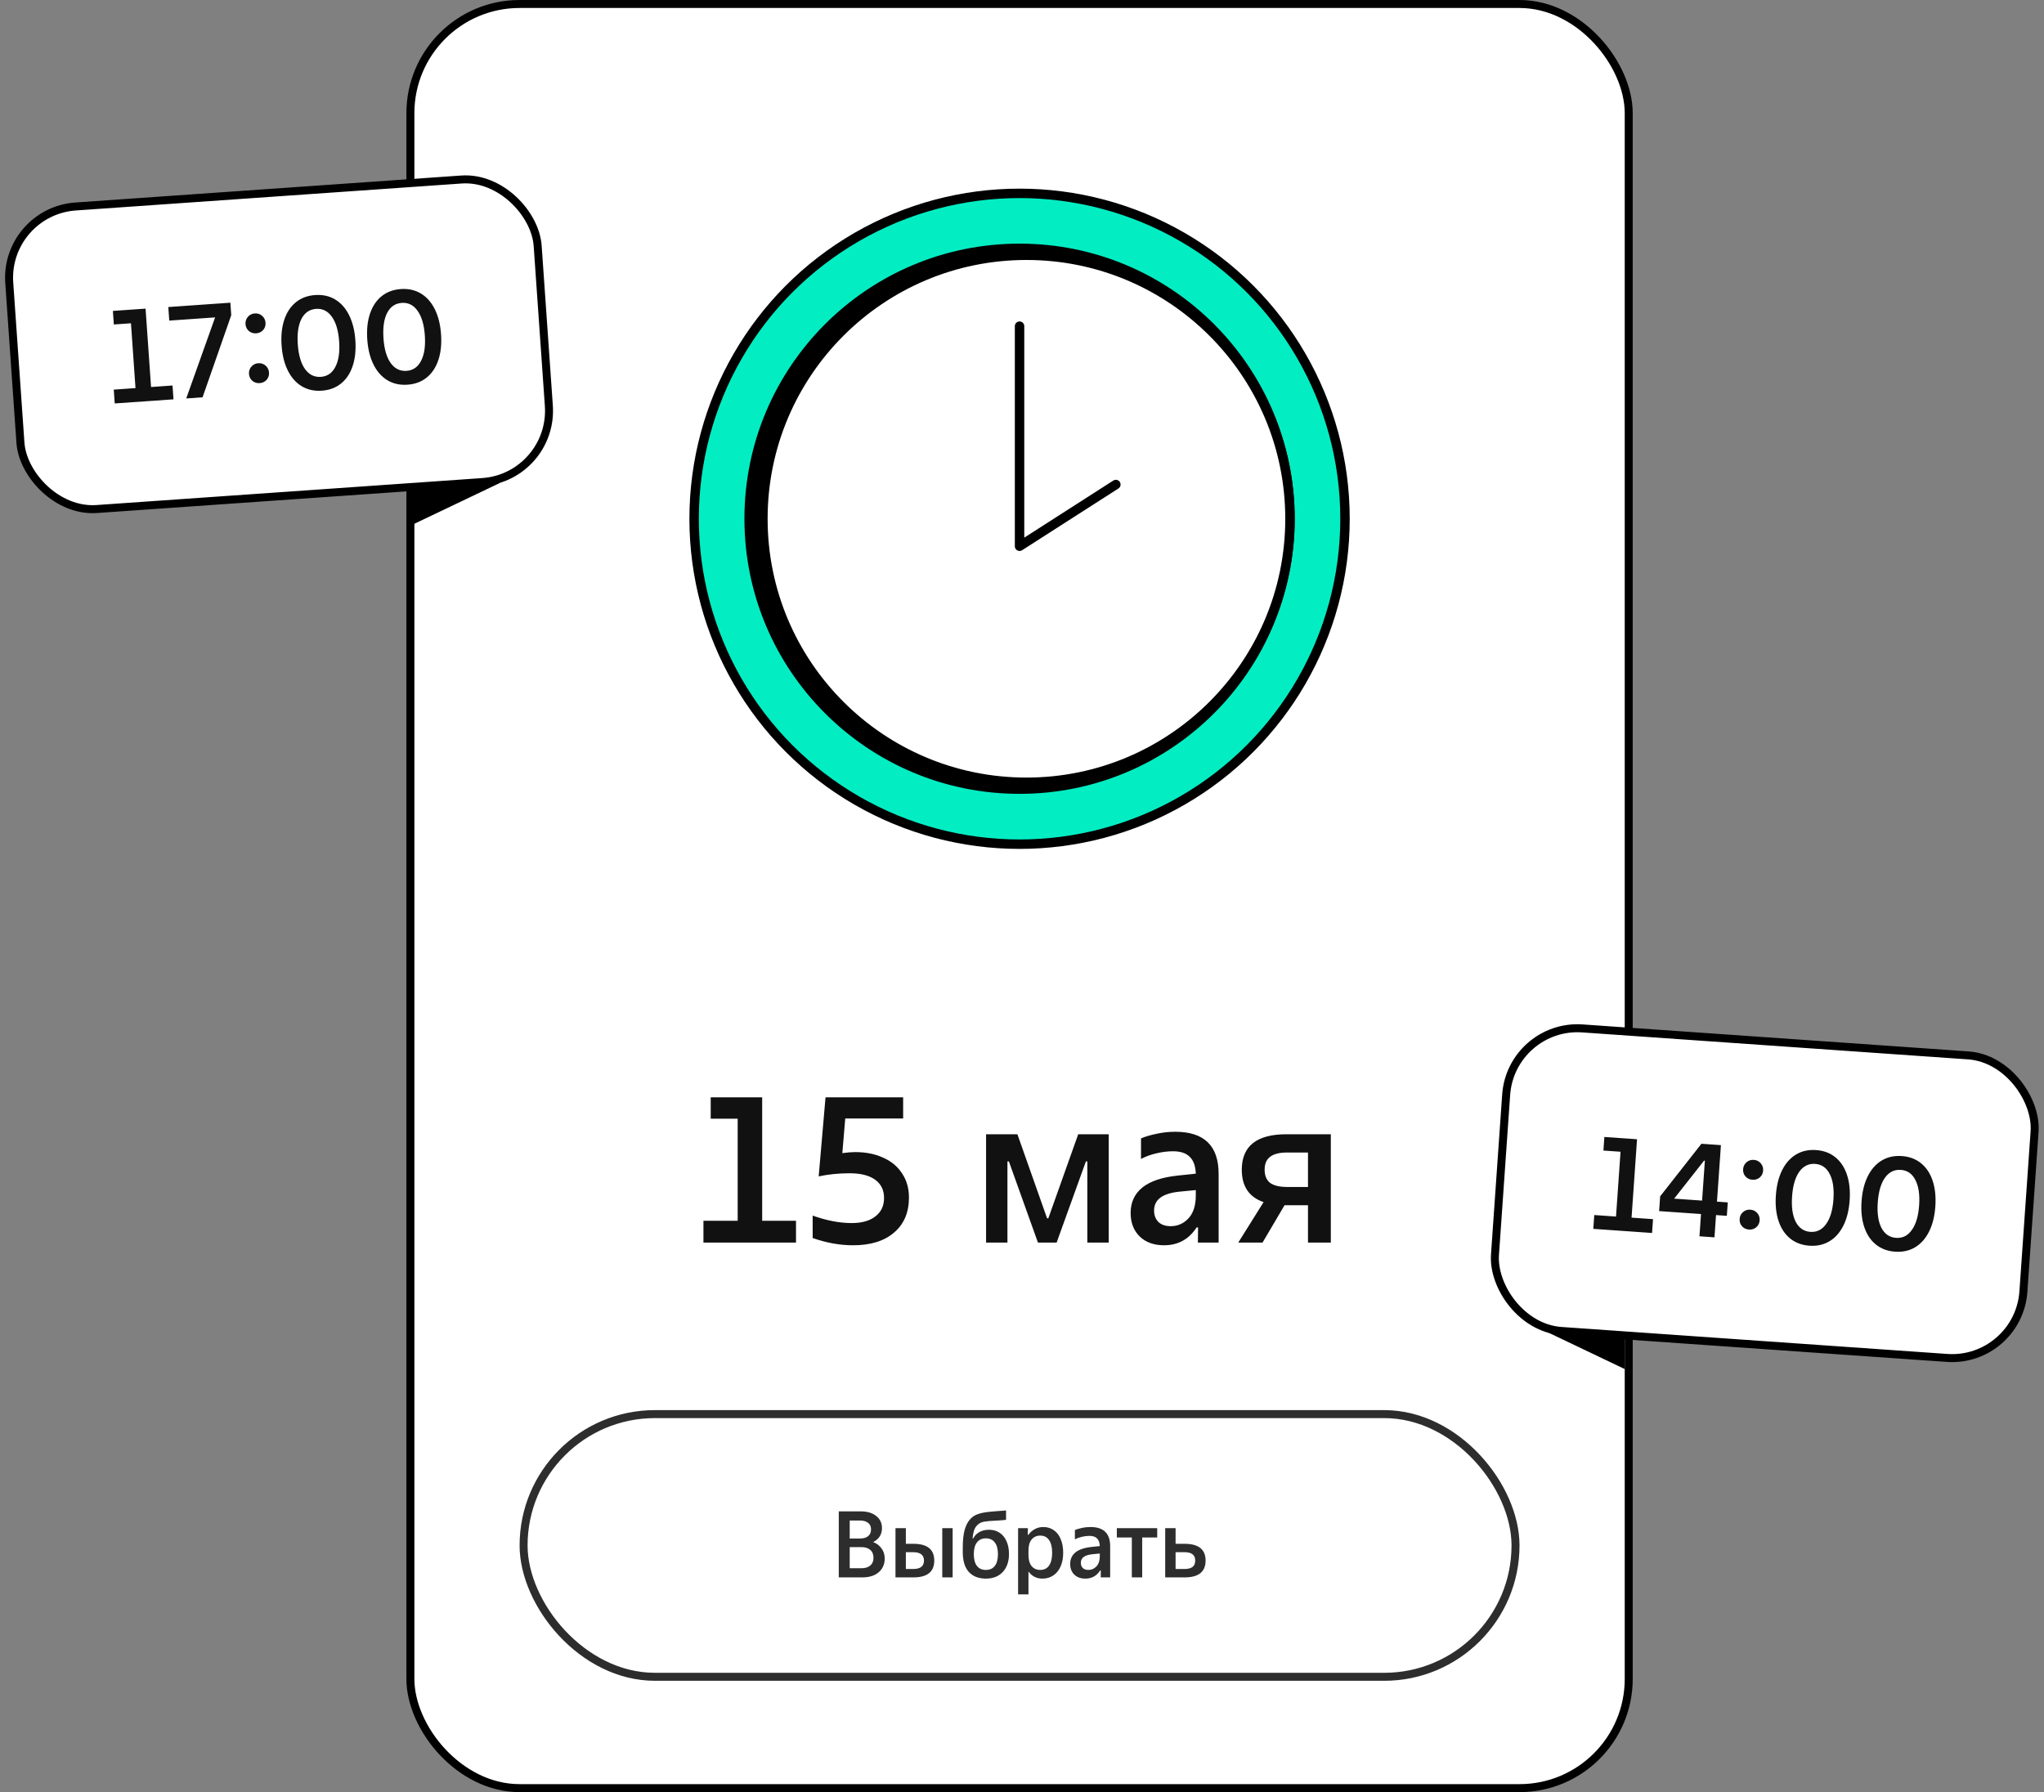 <?xml version="1.0" encoding="UTF-8"?> <svg xmlns="http://www.w3.org/2000/svg" width="512" height="449" viewBox="0 0 512 449" fill="none"><rect x="0" y="0" width="512" height="449" fill="#808080" stroke="none"/><rect x="102.799" y="1" width="305.178" height="446.952" rx="27.355" fill="white"></rect><rect x="102.799" y="1" width="305.178" height="446.952" rx="27.355" stroke="black" stroke-width="2"></rect><circle cx="255.39" cy="129.96" r="81.52" fill="#03EDC3" stroke="black" stroke-width="2.363"></circle><circle cx="255.388" cy="129.952" r="67.737" fill="black" stroke="black" stroke-width="2.363"></circle><circle cx="257.113" cy="129.96" r="66.014" fill="white" stroke="black" stroke-width="2.363"></circle><path d="M255.388 81.709L255.388 136.844L279.51 121.379" stroke="black" stroke-width="2.363" stroke-linecap="round" stroke-linejoin="round"></path><rect x="131.154" y="354.254" width="248.468" height="65.806" rx="32.903" stroke="#2D2D2D" stroke-width="2"></rect><path d="M218.705 386.297C219.619 386.659 220.328 387.202 220.832 387.927C221.352 388.636 221.612 389.479 221.612 390.455C221.612 391.401 221.383 392.228 220.926 392.936C220.47 393.645 219.824 394.197 218.989 394.59C218.154 394.968 217.177 395.158 216.059 395.158H210.104V378.617H215.586C217.224 378.617 218.524 379.003 219.485 379.775C220.446 380.531 220.926 381.547 220.926 382.823C220.926 383.627 220.729 384.328 220.336 384.926C219.958 385.509 219.414 385.966 218.705 386.297ZM212.845 380.909V385.422H215.397C216.279 385.422 216.965 385.225 217.453 384.832C217.941 384.422 218.185 383.855 218.185 383.13C218.185 382.421 217.941 381.878 217.453 381.5C216.965 381.106 216.279 380.909 215.397 380.909H212.845ZM215.752 392.866C216.728 392.866 217.477 392.637 217.996 392.18C218.532 391.723 218.8 391.078 218.8 390.243C218.8 389.392 218.532 388.738 217.996 388.281C217.477 387.809 216.728 387.573 215.752 387.573H212.845V392.866H215.752ZM228.798 386.746C232.279 386.746 234.02 388.148 234.02 390.952C234.02 393.756 232.279 395.158 228.798 395.158H224.308V382.823H226.907V386.746H228.798ZM236.028 395.158V382.823H238.627V395.158H236.028ZM228.75 393.055C230.546 393.055 231.444 392.354 231.444 390.952C231.444 389.55 230.546 388.849 228.75 388.849H226.907V393.055H228.75ZM246.95 395.465C245.123 395.465 243.697 394.905 242.673 393.787C241.665 392.669 241.161 391.007 241.161 388.801V387.738C241.161 385.863 241.327 384.343 241.657 383.178C242.004 381.996 242.516 381.067 243.193 380.389C243.65 379.933 244.194 379.586 244.824 379.35C245.469 379.113 246.131 378.948 246.808 378.853C247.486 378.759 248.431 378.664 249.644 378.57C250.715 378.507 251.503 378.444 252.007 378.381V380.744C251.408 380.823 250.479 380.893 249.219 380.956C248.021 381.004 247.092 381.09 246.43 381.216C245.785 381.342 245.249 381.618 244.824 382.043C244.461 382.39 244.186 382.831 243.997 383.367C243.823 383.902 243.697 384.572 243.619 385.375H243.808C244.123 384.729 244.619 384.209 245.296 383.816C245.989 383.422 246.801 383.225 247.73 383.225C248.754 383.225 249.644 383.477 250.4 383.981C251.156 384.485 251.731 385.194 252.125 386.108C252.535 387.021 252.739 388.077 252.739 389.274C252.739 391.18 252.22 392.692 251.18 393.811C250.14 394.913 248.73 395.465 246.95 395.465ZM246.95 393.291C247.927 393.291 248.675 392.952 249.195 392.275C249.715 391.597 249.975 390.621 249.975 389.345C249.975 388.069 249.715 387.092 249.195 386.415C248.675 385.722 247.927 385.375 246.95 385.375C245.974 385.375 245.225 385.722 244.705 386.415C244.186 387.092 243.926 388.069 243.926 389.345C243.926 390.621 244.186 391.597 244.705 392.275C245.225 392.952 245.974 393.291 246.95 393.291ZM261.33 382.54C262.338 382.54 263.221 382.807 263.977 383.343C264.733 383.863 265.308 384.611 265.702 385.588C266.111 386.564 266.316 387.699 266.316 388.99C266.316 390.282 266.103 391.416 265.678 392.393C265.253 393.37 264.646 394.126 263.858 394.661C263.071 395.197 262.157 395.465 261.118 395.465C260.361 395.465 259.684 395.307 259.085 394.992C258.503 394.677 258.014 394.236 257.62 393.669V399.411H255.021V382.823H257.479L257.431 384.477H257.62C258.03 383.894 258.55 383.43 259.18 383.083C259.81 382.721 260.527 382.54 261.33 382.54ZM260.574 393.291C261.535 393.291 262.267 392.929 262.772 392.204C263.291 391.464 263.551 390.392 263.551 388.99C263.551 387.588 263.291 386.525 262.772 385.8C262.267 385.06 261.535 384.69 260.574 384.69C259.66 384.69 258.936 385.021 258.4 385.682C257.88 386.328 257.62 387.242 257.62 388.423V389.557C257.62 390.739 257.88 391.66 258.4 392.322C258.936 392.968 259.66 393.291 260.574 393.291ZM273.147 382.54C276.439 382.54 278.085 384.139 278.085 387.336V395.158H275.722L275.746 393.433H275.58C274.698 394.787 273.462 395.465 271.871 395.465C270.721 395.465 269.799 395.134 269.106 394.472C268.413 393.795 268.066 392.897 268.066 391.779C268.066 390.581 268.507 389.62 269.39 388.896C270.287 388.171 271.642 387.714 273.454 387.525L275.486 387.313C275.454 386.446 275.226 385.808 274.801 385.399C274.391 384.973 273.753 384.761 272.887 384.761C272.272 384.761 271.642 384.84 270.996 384.997C270.366 385.139 269.783 385.351 269.248 385.635V383.296C269.72 383.091 270.303 382.918 270.996 382.776C271.689 382.618 272.406 382.54 273.147 382.54ZM272.627 393.291C273.414 393.291 274.084 392.999 274.635 392.417C275.202 391.818 275.486 390.944 275.486 389.794V389.179L273.548 389.368C271.674 389.573 270.736 390.282 270.736 391.495C270.736 392.046 270.902 392.487 271.233 392.818C271.579 393.133 272.044 393.291 272.627 393.291ZM286.11 395.158H283.511V385.162H279.754V382.823H289.867V385.162H286.11V395.158ZM296.74 386.746C300.237 386.746 301.986 388.148 301.986 390.952C301.986 393.756 300.237 395.158 296.74 395.158H291.872V382.823H294.472V386.746H296.74ZM296.693 393.055C297.606 393.055 298.284 392.881 298.725 392.535C299.166 392.188 299.386 391.66 299.386 390.952C299.386 390.243 299.166 389.715 298.725 389.368C298.284 389.022 297.606 388.849 296.693 388.849H294.472V393.055H296.693Z" fill="#2D2D2D"></path><path d="M199.39 311.282H176.205V305.824H184.782V280.248H178.024V274.894H190.916V305.824H199.39V311.282ZM214.219 288.617C216.888 288.617 219.227 289.085 221.237 290.021C223.282 290.922 224.859 292.239 225.968 293.972C227.111 295.67 227.683 297.68 227.683 300.002C227.683 303.745 226.436 306.673 223.94 308.787C221.48 310.901 218.066 311.958 213.7 311.958C210.373 311.958 206.994 311.352 203.563 310.139V304.525C207.063 305.772 210.321 306.396 213.336 306.396C215.866 306.396 217.841 305.841 219.262 304.732C220.717 303.623 221.445 302.081 221.445 300.106C221.445 298.13 220.7 296.606 219.21 295.531C217.72 294.457 215.588 293.92 212.816 293.92C210.113 293.92 207.531 294.18 205.07 294.7L206.786 274.894H226.228V280.196H211.724L210.996 288.877C212.209 288.704 213.284 288.617 214.219 288.617ZM252.353 311.282H246.999V284.147H254.849L262.282 305.2H262.594L270.08 284.147H277.721V311.282H272.367V290.957H272.003L264.673 311.282H259.995L252.717 290.957H252.353V311.282ZM294.388 283.523C301.631 283.523 305.253 287.041 305.253 294.076V311.282H300.054L300.106 307.488H299.742C297.802 310.468 295.081 311.958 291.581 311.958C289.051 311.958 287.024 311.23 285.499 309.775C283.974 308.285 283.211 306.309 283.211 303.849C283.211 301.215 284.182 299.101 286.123 297.507C288.098 295.912 291.078 294.907 295.064 294.492L299.534 294.024C299.465 292.118 298.963 290.714 298.027 289.813C297.126 288.877 295.722 288.409 293.816 288.409C292.465 288.409 291.078 288.583 289.657 288.929C288.271 289.241 286.989 289.709 285.811 290.333V285.186C286.85 284.736 288.133 284.355 289.657 284.043C291.182 283.696 292.759 283.523 294.388 283.523ZM293.244 307.176C294.977 307.176 296.45 306.535 297.663 305.252C298.911 303.935 299.534 302.012 299.534 299.482V298.13L295.272 298.546C291.148 298.997 289.086 300.556 289.086 303.225C289.086 304.438 289.45 305.408 290.177 306.136C290.94 306.829 291.962 307.176 293.244 307.176ZM333.356 284.147V311.282H327.638V301.925H322.232H321.764L316.254 311.282H310.172L316.514 301.146C312.875 299.898 311.055 297.195 311.055 293.036C311.055 287.11 314.781 284.147 322.232 284.147H333.356ZM327.638 297.351V288.721H322.388C320.482 288.721 319.061 289.085 318.125 289.813C317.224 290.506 316.774 291.581 316.774 293.036C316.774 294.492 317.224 295.583 318.125 296.311C319.061 297.004 320.482 297.351 322.388 297.351H327.638Z" fill="#111111"></path><path d="M102.168 131.986L125.313 120.942L102.168 122.106L102.168 131.986Z" fill="black"></path><path d="M406.989 342.973L383.845 331.929L406.989 333.093L406.989 342.973Z" fill="black"></path><rect x="378.527" y="256.384" width="132.686" height="75.976" rx="17.903" transform="rotate(4 378.527 256.384)" fill="white"></rect><rect x="378.527" y="256.384" width="132.686" height="75.976" rx="17.903" transform="rotate(4 378.527 256.384)" stroke="black" stroke-width="2"></rect><path d="M413.823 308.877L399.105 307.848L399.348 304.383L404.793 304.764L405.928 288.528L401.638 288.228L401.876 284.829L410.06 285.401L408.687 305.036L414.066 305.412L413.823 308.877ZM430.082 301.028L432.788 301.217L432.553 304.583L429.847 304.394L429.457 309.971L425.695 309.708L426.085 304.131L415.591 303.397L415.849 299.701L426.188 286.529L431.072 286.871L430.082 301.028ZM427.052 290.768L426.854 290.754L419.357 300.278L426.353 300.767L427.052 290.768ZM438.965 295.547C438.261 295.498 437.683 295.225 437.232 294.729C436.781 294.212 436.581 293.601 436.63 292.897C436.679 292.193 436.963 291.616 437.481 291.165C437.999 290.715 438.61 290.515 439.314 290.564C440.018 290.613 440.595 290.897 441.045 291.415C441.495 291.933 441.696 292.543 441.646 293.247C441.597 293.951 441.314 294.529 440.796 294.979C440.279 295.407 439.669 295.596 438.965 295.547ZM438.093 308.021C437.389 307.972 436.811 307.699 436.359 307.204C435.909 306.686 435.709 306.075 435.758 305.371C435.807 304.667 436.091 304.09 436.609 303.64C437.126 303.189 437.737 302.989 438.441 303.038C439.145 303.087 439.722 303.371 440.173 303.889C440.623 304.407 440.823 305.017 440.774 305.721C440.725 306.425 440.441 307.003 439.923 307.453C439.407 307.881 438.797 308.07 438.093 308.021ZM453.239 312.065C451.347 311.932 449.742 311.334 448.424 310.269C447.106 309.204 446.135 307.743 445.514 305.887C444.892 304.031 444.666 301.882 444.837 299.44C445.008 296.998 445.53 294.901 446.404 293.149C447.278 291.397 448.442 290.086 449.896 289.215C451.35 288.344 453.023 287.974 454.915 288.107C456.807 288.239 458.412 288.838 459.73 289.903C461.048 290.967 462.019 292.428 462.64 294.284C463.262 296.141 463.488 298.29 463.317 300.732C463.146 303.174 462.624 305.271 461.75 307.022C460.875 308.774 459.712 310.086 458.258 310.957C456.804 311.828 455.131 312.197 453.239 312.065ZM453.482 308.6C455.11 308.714 456.427 308.054 457.434 306.621C458.462 305.19 459.07 303.132 459.258 300.448C459.446 297.764 459.13 295.642 458.31 294.081C457.513 292.522 456.3 291.686 454.672 291.572C453.044 291.458 451.716 292.117 450.687 293.548C449.681 294.981 449.084 297.039 448.896 299.723C448.708 302.407 449.013 304.529 449.811 306.088C450.63 307.649 451.854 308.486 453.482 308.6ZM474.702 313.566C472.81 313.433 471.205 312.835 469.887 311.77C468.568 310.705 467.598 309.244 466.977 307.388C466.355 305.532 466.129 303.382 466.3 300.94C466.471 298.498 466.993 296.402 467.867 294.65C468.741 292.898 469.905 291.587 471.359 290.716C472.813 289.845 474.486 289.475 476.378 289.608C478.27 289.74 479.875 290.338 481.193 291.403C482.511 292.468 483.481 293.929 484.103 295.785C484.725 297.642 484.951 299.791 484.78 302.233C484.609 304.675 484.087 306.772 483.213 308.523C482.338 310.275 481.175 311.586 479.721 312.457C478.267 313.329 476.594 313.698 474.702 313.566ZM474.945 310.101C476.573 310.214 477.89 309.555 478.896 308.122C479.925 306.691 480.533 304.633 480.721 301.949C480.909 299.265 480.593 297.143 479.773 295.582C478.976 294.023 477.763 293.186 476.135 293.073C474.507 292.959 473.179 293.618 472.15 295.049C471.144 296.482 470.547 298.54 470.359 301.224C470.171 303.908 470.476 306.03 471.273 307.589C472.093 309.15 473.317 309.987 474.945 310.101Z" fill="#111111"></path><rect x="1.067" y="52.978" width="132.686" height="75.976" rx="17.903" transform="rotate(-4 1.067 52.978)" fill="white"></rect><rect x="1.067" y="52.978" width="132.686" height="75.976" rx="17.903" transform="rotate(-4 1.067 52.978)" stroke="black" stroke-width="2"></rect><path d="M43.456 100.039L28.738 101.069L28.496 97.604L33.941 97.223L32.806 80.987L28.516 81.287L28.278 77.888L36.462 77.316L37.835 96.951L43.214 96.574L43.456 100.039ZM42.399 80.316L42.161 76.917L57.704 75.83L57.923 78.965L50.74 99.53L46.648 99.816L53.883 79.513L42.399 80.316ZM64.178 83.502C63.474 83.551 62.864 83.362 62.347 82.934C61.83 82.483 61.546 81.906 61.497 81.202C61.448 80.498 61.648 79.887 62.098 79.37C62.548 78.852 63.126 78.568 63.83 78.519C64.534 78.47 65.144 78.67 65.662 79.12C66.18 79.57 66.464 80.148 66.513 80.852C66.562 81.556 66.362 82.166 65.912 82.684C65.46 83.18 64.882 83.453 64.178 83.502ZM65.05 95.976C64.346 96.025 63.736 95.836 63.22 95.408C62.702 94.957 62.418 94.38 62.369 93.676C62.32 92.972 62.52 92.361 62.971 91.844C63.421 91.326 63.998 91.042 64.702 90.993C65.406 90.944 66.017 91.144 66.535 91.594C67.052 92.044 67.336 92.622 67.385 93.326C67.434 94.03 67.234 94.641 66.784 95.158C66.332 95.654 65.754 95.927 65.05 95.976ZM80.612 97.872C78.72 98.005 77.047 97.635 75.593 96.764C74.14 95.893 72.976 94.582 72.102 92.83C71.228 91.078 70.705 88.981 70.534 86.539C70.364 84.097 70.589 81.948 71.211 80.092C71.833 78.236 72.803 76.775 74.121 75.71C75.439 74.645 77.045 74.047 78.937 73.914C80.829 73.782 82.501 74.151 83.955 75.022C85.409 75.894 86.573 77.205 87.447 78.957C88.321 80.708 88.844 82.805 89.014 85.247C89.185 87.689 88.96 89.838 88.338 91.695C87.716 93.551 86.746 95.012 85.427 96.076C84.109 97.141 82.504 97.74 80.612 97.872ZM80.37 94.407C81.998 94.293 83.21 93.457 84.008 91.898C84.827 90.337 85.143 88.215 84.955 85.531C84.768 82.847 84.159 80.789 83.131 79.358C82.124 77.925 80.807 77.265 79.179 77.379C77.551 77.493 76.327 78.33 75.508 79.891C74.71 81.45 74.406 83.572 74.593 86.256C74.781 88.94 75.378 90.998 76.385 92.431C77.413 93.862 78.742 94.521 80.37 94.407ZM102.075 96.371C100.183 96.504 98.51 96.134 97.056 95.263C95.603 94.392 94.439 93.081 93.565 91.329C92.691 89.578 92.168 87.481 91.997 85.039C91.826 82.597 92.052 80.447 92.674 78.591C93.296 76.735 94.266 75.274 95.584 74.209C96.903 73.144 98.508 72.546 100.4 72.413C102.292 72.281 103.964 72.65 105.418 73.522C106.872 74.393 108.036 75.704 108.91 77.456C109.784 79.207 110.307 81.304 110.477 83.746C110.648 86.188 110.423 88.338 109.801 90.194C109.179 92.05 108.209 93.511 106.89 94.576C105.572 95.641 103.967 96.239 102.075 96.371ZM101.833 92.906C103.461 92.793 104.673 91.956 105.471 90.397C106.29 88.837 106.606 86.714 106.418 84.03C106.231 81.346 105.622 79.288 104.594 77.857C103.587 76.424 102.27 75.765 100.642 75.879C99.014 75.992 97.79 76.829 96.971 78.39C96.173 79.949 95.869 82.071 96.056 84.755C96.244 87.439 96.841 89.497 97.848 90.93C98.876 92.362 100.205 93.02 101.833 92.906Z" fill="#111111"></path></svg> 